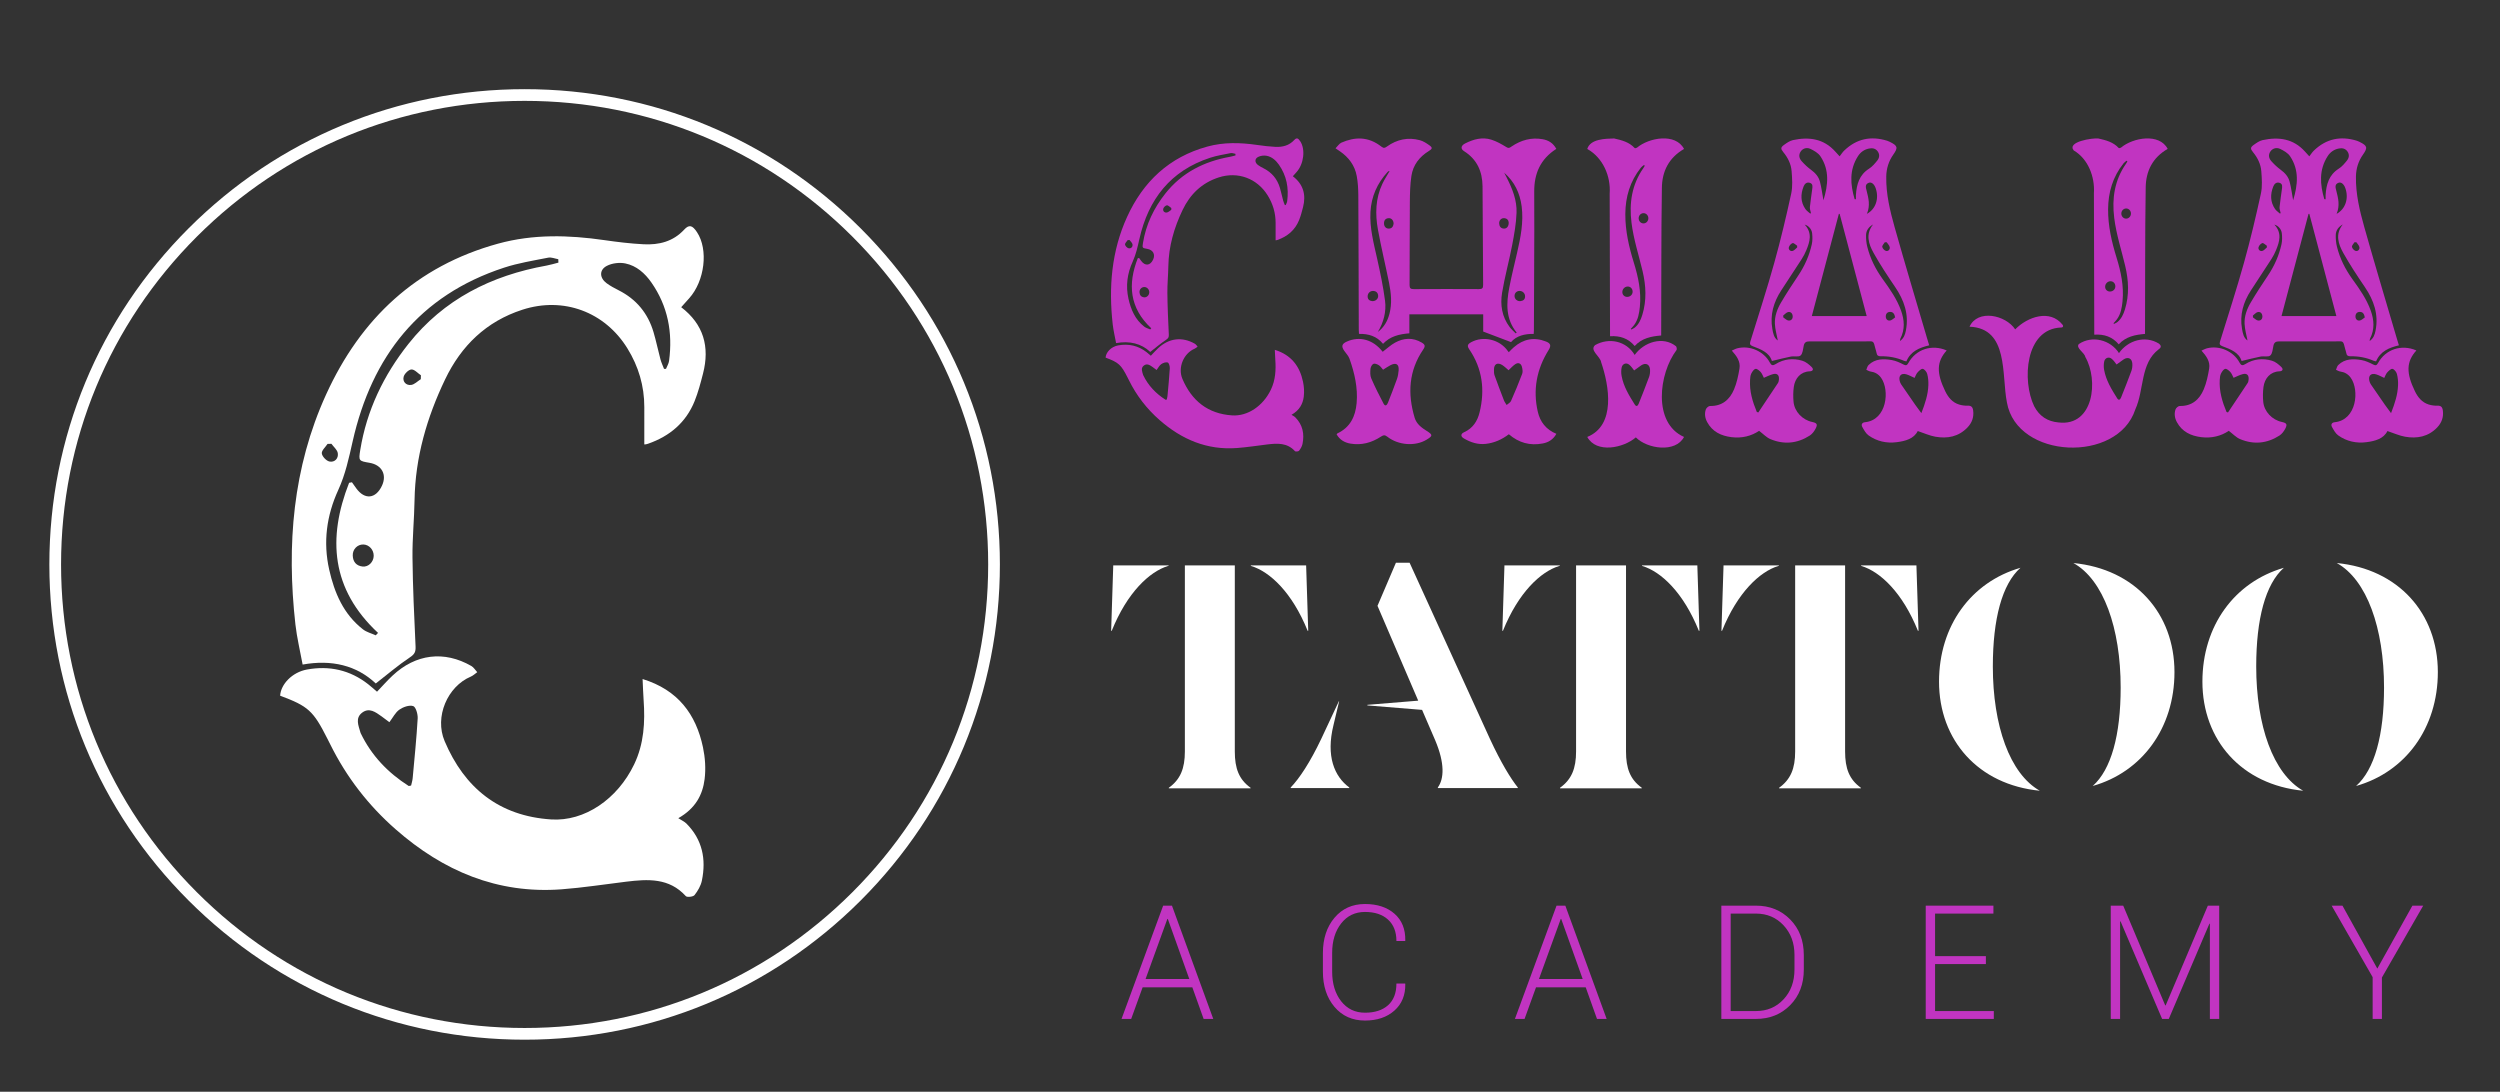 <?xml version="1.0" encoding="utf-8"?>
<!-- Generator: Adobe Illustrator 17.0.0, SVG Export Plug-In . SVG Version: 6.00 Build 0)  -->
<!DOCTYPE svg PUBLIC "-//W3C//DTD SVG 1.1//EN" "http://www.w3.org/Graphics/SVG/1.1/DTD/svg11.dtd">
<svg version="1.1" id="Livello_1" xmlns="http://www.w3.org/2000/svg" xmlns:xlink="http://www.w3.org/1999/xlink" x="0px" y="0px"
	 width="848.361px" height="370.481px" viewBox="0 0 848.361 370.481" enable-background="new 0 0 848.361 370.481"
	 xml:space="preserve">
<rect x="0" y="0" width="848.361" height="370.481" fill="#333333" stroke="none"/>
<g>
	<g>
		<g>
			<g>
				<path fill="#C134C1" d="M438.718,59.806c3.543,2.705,4.552,6.272,3.457,10.513c-0.38,1.473-0.764,2.96-1.332,4.366
					c-1.372,3.398-3.944,5.557-7.367,6.751c-0.163,0.057-0.337,0.093-0.509,0.116c-0.075,0.01-0.158-0.04-0.095-0.022
					c0-1.995-0.002-3.944,0-5.894c0.003-3.354-0.915-6.443-2.67-9.291c-3.587-5.819-10.153-8.245-16.651-6.138
					c-5.725,1.856-9.684,5.698-12.245,11.05c-2.888,6.036-4.723,12.343-4.835,19.094c-0.051,3.047-0.362,6.093-0.328,9.137
					c0.052,4.694,0.27,9.387,0.489,14.077c0.04,0.851-0.162,1.229-0.903,1.723c-1.824,1.214-3.498,2.654-5.402,4.135
					c-3.033-2.868-6.991-3.824-11.59-2.996c-0.402-2.194-0.908-4.261-1.144-6.359c-1.408-12.547-0.427-24.829,4.869-36.445
					c5.468-11.993,14.288-20.324,27.236-23.885c5.578-1.534,11.188-1.375,16.839-0.56c2.067,0.298,4.149,0.553,6.232,0.658
					c2.421,0.123,4.658-0.423,6.409-2.311c0.797-0.859,1.301-0.721,2.04,0.392c1.829,2.755,1.24,7.723-1.242,10.484
					C439.57,58.854,439.165,59.308,438.718,59.806z M386.1,87.628c0.151-0.028,0.301-0.056,0.452-0.084
					c0.225,0.316,0.447,0.634,0.674,0.949c1.343,1.864,3.095,1.693,4.078-0.4c0.82-1.745-0.015-3.298-1.955-3.632
					c-1.716-0.295-1.762-0.302-1.484-2.02c1.019-6.295,3.704-11.864,7.634-16.822c5.603-7.068,13.124-10.838,21.872-12.408
					c0.638-0.115,1.262-0.311,1.892-0.47c-0.007-0.18-0.015-0.361-0.022-0.541c-0.533-0.091-1.098-0.344-1.593-0.246
					c-2.345,0.465-4.731,0.844-6.994,1.584c-13.437,4.396-20.957,14.078-23.99,27.512c-0.597,2.646-1.15,5.241-2.283,7.714
					c-1.85,4.037-2.419,8.254-1.437,12.618c0.829,3.685,2.266,7.061,5.351,9.463c0.573,0.446,1.346,0.636,2.026,0.945
					c0.121-0.128,0.242-0.255,0.362-0.383C383.251,104.487,382.665,96.399,386.1,87.628z M435.999,69.58
					c0.103-0.001,0.205-0.002,0.308-0.003c0.167-0.419,0.43-0.826,0.488-1.26c0.598-4.484-0.176-8.672-2.805-12.431
					c-1.029-1.471-2.362-2.655-4.123-3.014c-0.929-0.189-2.105-0.046-2.939,0.389c-1.226,0.64-1.158,1.915-0.023,2.749
					c0.593,0.436,1.254,0.788,1.913,1.121c2.799,1.417,4.632,3.642,5.516,6.631c0.42,1.418,0.713,2.873,1.097,4.302
					C435.57,68.583,435.807,69.075,435.999,69.58z M389.998,99.213c0.018-0.969-0.728-1.791-1.646-1.812
					c-0.934-0.021-1.711,0.765-1.673,1.753c0.038,0.993,0.558,1.629,1.566,1.741C389.16,100.995,389.979,100.173,389.998,99.213z
					 M383.3,81.448c-0.204,0.006-0.408,0.011-0.613,0.017c-0.331,0.507-0.968,1.051-0.911,1.509c0.061,0.491,0.717,1.18,1.216,1.282
					c0.82,0.167,1.454-0.49,1.316-1.331C384.222,82.393,383.653,81.938,383.3,81.448z M397.461,71.21
					c0.006-0.206,0.012-0.412,0.018-0.617c-0.502-0.334-1.017-0.946-1.501-0.922c-0.446,0.022-1.099,0.661-1.231,1.145
					c-0.209,0.771,0.373,1.407,1.167,1.31C396.459,72.059,396.947,71.531,397.461,71.21z"/>
				<path fill="#C134C1" d="M432.6,118.716c5.604,1.73,8.457,5.565,9.568,10.816c0.345,1.63,0.465,3.388,0.261,5.035
					c-0.308,2.49-1.441,4.649-4.17,6.199c0.533,0.346,0.978,0.538,1.295,0.857c2.524,2.541,3.141,5.64,2.44,9.035
					c-0.169,0.818-0.641,1.628-1.163,2.292c-0.213,0.271-1.187,0.377-1.38,0.163c-2.654-2.924-6.025-2.702-9.458-2.287
					c-3.412,0.413-6.815,0.952-10.239,1.208c-10.148,0.758-18.746-2.902-26.26-9.493c-4.34-3.806-7.809-8.285-10.371-13.462
					c-0.154-0.312-0.315-0.621-0.472-0.932c-2.228-4.409-3.019-5.128-7.475-6.792c0.105-1.818,1.911-3.715,4.236-4.144
					c3.549-0.656,6.831,0.069,9.712,2.325c0.44,0.345,0.855,0.723,1.401,1.186c0.849-0.886,1.617-1.762,2.463-2.555
					c3.675-3.441,8.177-3.989,12.484-1.518c0.374,0.215,0.623,0.647,0.93,0.978c-0.338,0.238-0.647,0.545-1.019,0.702
					c-3.692,1.556-5.782,6.366-4.149,10.22c3.149,7.43,8.635,11.873,16.882,12.41c5.277,0.344,10.497-3.202,13.146-8.724
					c1.563-3.258,1.749-6.693,1.499-10.207C432.689,120.995,432.659,119.955,432.6,118.716z M392.484,125.557
					c-0.432-0.323-0.834-0.637-1.25-0.931c-0.935-0.66-1.94-1.431-3.064-0.582c-1.132,0.855-0.584,2.042-0.28,3.124
					c0.012,0.042,0.024,0.084,0.043,0.123c1.7,3.544,4.307,6.266,7.598,8.363c0.052,0.033,0.16-0.022,0.395-0.062
					c0.077-0.355,0.21-0.759,0.248-1.172c0.289-3.152,0.609-6.303,0.794-9.462c0.039-0.67-0.295-1.819-0.712-1.952
					c-0.621-0.199-1.585,0.141-2.188,0.562C393.43,124.012,393.047,124.818,392.484,125.557z"/>
			</g>
			<g>
				<path fill="#C134C1" d="M528.124,50.522c-5.411,3.466-7.545,8.4-7.492,14.554c0.077,8.996-0.003,17.994-0.027,26.991
					c-0.018,6.659-0.052,13.318-0.084,19.977c-0.002,0.385-0.043,0.77-0.072,1.265c-3.088-0.05-5.846,0.647-7.696,2.79
					c-3.199-1.216-6.218-2.364-9.44-3.589c0-1.702,0-3.718,0-5.835c-8.375,0-16.635,0-25.057,0c0,2.143,0,4.238,0,6.437
					c-3.395,0.269-6.497,0.975-8.934,3.559c-2.117-2.591-4.902-3.436-8.164-3.368c-0.027-0.549-0.068-1.013-0.069-1.476
					c-0.046-15.171-0.068-30.343-0.152-45.513c-0.012-2.193-0.143-4.417-0.536-6.568c-0.656-3.593-2.715-6.354-5.718-8.414
					c-0.394-0.27-0.792-0.534-1.485-1c0.734-0.73,1.247-1.602,1.997-1.929c4.48-1.947,9.049-2.209,13.642,1.402
					c0.766,0.602,1.195,0.354,1.825-0.094c3.385-2.407,7.127-3.223,11.153-2.14c1.152,0.31,2.238,1.022,3.23,1.725
					c1.104,0.782,1.041,1.204-0.14,1.923c-3.229,1.964-5.392,4.762-5.954,8.483c-0.438,2.903-0.503,5.879-0.527,8.825
					c-0.076,9.393-0.037,18.788-0.094,28.181c-0.007,1.123,0.359,1.404,1.434,1.398c7.365-0.042,14.731-0.044,22.097-0.004
					c1.071,0.006,1.44-0.262,1.43-1.391c-0.094-11.157-0.113-22.314-0.201-33.47c-0.04-5.035-1.865-9.172-6.277-11.952
					c-1.216-0.767-1.109-1.863,0.362-2.61c2.807-1.425,5.812-2.27,8.918-1.282c1.804,0.574,3.509,1.553,5.139,2.545
					c0.813,0.495,1.186,0.114,1.727-0.25c3.197-2.149,6.675-3.136,10.525-2.455C525.488,47.591,527.082,48.575,528.124,50.522z
					 M510.441,58.608c0.296,0.578,0.594,1.156,0.889,1.735c1.9,3.732,3.453,7.646,3.301,11.854
					c-0.133,3.67-0.788,7.345-1.483,10.966c-1.036,5.399-2.511,10.718-3.419,16.136c-0.692,4.128-0.065,8.202,2.574,11.696
					c0.588,0.778,1.352,1.422,2.035,2.127c0.113-0.087,0.226-0.173,0.338-0.26c-3.749-4.624-3.539-9.905-2.514-15.25
					c0.762-3.975,1.751-7.907,2.659-11.853c1.189-5.169,2.23-10.353,1.55-15.702C515.797,65.533,513.922,61.649,510.441,58.608z
					 M471.556,58.061c-0.233,0.022-0.328,0.005-0.39,0.042c-0.111,0.067-0.211,0.158-0.299,0.254
					c-3.521,3.841-5.517,8.333-5.809,13.561c-0.305,5.452,1.106,10.643,2.274,15.889c1.05,4.714,2.056,9.459,2.673,14.242
					c0.479,3.717-0.471,7.327-2.451,10.609c2.105-1.575,3.306-3.709,3.951-6.175c0.915-3.5,0.559-7.014-0.134-10.481
					c-1.207-6.038-2.677-12.026-3.777-18.082c-0.957-5.27-0.841-10.547,1.499-15.532C469.778,60.93,470.685,59.577,471.556,58.061z
					 M465.735,102.194c1.101,0.008,1.968-0.787,1.933-1.77c-0.037-1.036-0.607-1.628-1.635-1.696
					c-1.089-0.072-1.946,0.781-1.937,1.854C464.106,101.701,464.808,102.09,465.735,102.194z M515.605,98.727
					c-1.006,0.029-1.705,0.795-1.652,1.811c0.051,0.981,0.945,1.753,1.993,1.645c0.996-0.103,1.625-0.613,1.576-1.711
					C517.477,99.46,516.637,98.697,515.605,98.727z M472.913,75.936c0.013-1.136-0.74-1.97-1.693-1.903
					c-1.054,0.074-1.556,0.711-1.565,1.748c-0.01,1.088,0.666,1.825,1.659,1.795C472.434,77.542,472.772,76.769,472.913,75.936z
					 M511.974,75.57c-0.032-0.79-0.488-1.459-1.549-1.539c-0.958-0.072-1.744,0.744-1.692,1.769c0.05,0.98,0.496,1.693,1.572,1.771
					C511.274,77.64,511.975,76.87,511.974,75.57z"/>
				<path fill="#C134C1" d="M528.15,147.214c-1.105,1.979-2.709,2.903-4.637,3.274c-4.295,0.827-8.116-0.222-11.495-3.128
					c-2.318,1.765-4.889,2.929-7.815,3.263c-2.716,0.31-5.15-0.505-7.434-1.835c-1.179-0.686-1.13-1.576,0.083-2.124
					c2.951-1.333,4.513-3.761,5.241-6.747c1.851-7.594,0.979-14.776-3.495-21.355c-0.795-1.169-0.633-1.738,0.614-2.425
					c4.108-2.263,9.672-0.962,12.401,2.899c0.098,0.139,0.209,0.269,0.376,0.484c0.588-0.579,1.114-1.152,1.696-1.66
					c3.249-2.84,6.899-3.562,10.941-1.969c1.652,0.651,1.792,1.435,0.858,2.936c-4.026,6.469-5.35,13.463-3.638,20.904
					C522.631,143.153,524.641,145.79,528.15,147.214z M511.921,125.636c-0.691-0.575-1.367-1.289-2.179-1.781
					c-1.622-0.983-2.768-0.306-2.772,1.579c-0.001,0.655-0.01,1.356,0.205,1.957c1.02,2.854,2.1,5.687,3.197,8.512
					c0.211,0.543,0.592,1.019,0.894,1.526c0.507-0.444,1.237-0.79,1.485-1.349c1.347-3.047,2.628-6.127,3.801-9.245
					c0.254-0.676,0.096-1.583-0.088-2.33c-0.293-1.183-1.202-1.595-2.218-0.948C513.386,124.104,512.7,124.923,511.921,125.636z"/>
				<path fill="#C134C1" d="M469.207,119.377c1.438-1.084,2.697-2.28,4.169-3.091c2.962-1.631,6.048-1.833,9.07-0.04
					c1.184,0.703,1.285,1.227,0.515,2.358c-4.919,7.217-5.348,15.006-2.913,23.138c0.634,2.119,2.308,3.371,4.096,4.488
					c2.107,1.316,2.097,1.672-0.02,2.961c-3.824,2.328-9.574,1.946-13.329-0.986c-0.806-0.63-1.293-0.625-2.135-0.069
					c-3.16,2.085-6.63,3.047-10.429,2.392c-1.997-0.344-3.616-1.307-4.66-3.139c0.105-0.13,0.164-0.271,0.266-0.319
					c4.361-2.048,6.138-5.772,6.529-10.295c0.449-5.192-0.698-10.173-2.414-15.024c-0.354-1.001-1.195-1.829-1.814-2.736
					c-1.03-1.508-0.797-2.335,0.868-3.087C461.41,113.943,466.006,115.261,469.207,119.377z M469.335,125.463
					c-0.439-0.493-0.825-1.136-1.391-1.503c-0.533-0.345-1.382-0.699-1.86-0.498c-0.499,0.21-0.954,1.056-1.012,1.663
					c-0.102,1.076-0.166,2.302,0.245,3.253c1.267,2.934,2.71,5.799,4.205,8.626c0.555,1.048,1.159,0.449,1.461-0.322
					c1.045-2.662,2.096-5.324,3.055-8.018c0.335-0.942,0.505-1.969,0.581-2.97c0.162-2.111-0.852-2.749-2.762-1.771
					C471.04,124.342,470.282,124.879,469.335,125.463z"/>
			</g>
			<g>
				<path fill="#C134C1" d="M601.281,122.503c-0.859-2.88-3.704-3.969-6.536-5.033c-0.932-0.35-1.024-0.784-0.744-1.689
					c2.74-8.842,5.597-17.653,8.085-26.567c2.167-7.764,4.03-15.621,5.749-23.498c0.532-2.439,0.327-5.091,0.139-7.621
					c-0.179-2.407-1.253-4.562-2.811-6.455c-0.955-1.161-0.926-1.64,0.273-2.497c0.919-0.657,1.93-1.371,2.999-1.601
					c5.442-1.169,10.448-0.498,14.394,3.929c0.379,0.425,0.766,0.842,1.438,1.581c0.544-0.695,0.964-1.381,1.523-1.923
					c4.194-4.064,9.109-5.078,14.638-3.358c0.293,0.091,0.577,0.22,0.852,0.357c2.703,1.34,2.874,1.955,1.19,4.35
					c-1.571,2.234-2.335,4.726-2.382,7.442c-0.103,5.895,1.269,11.576,2.842,17.169c3.532,12.559,7.297,25.052,10.969,37.571
					c0.233,0.795,0.48,1.586,0.765,2.525c-3.352,0.796-6.327,2.033-7.741,5.447c-0.343-0.082-0.605-0.104-0.834-0.205
					c-2.507-1.1-5.139-1.579-7.862-1.525c-0.867,0.017-1.305-0.294-1.431-1.144c-0.064-0.433-0.24-0.847-0.344-1.275
					c-0.755-3.087-0.584-2.633-3.378-2.637c-6.352-0.01-12.703,0.041-19.054,0.005c-1.131-0.006-1.7,0.353-1.936,1.467
					c-0.245,1.158-0.318,2.646-1.067,3.317c-0.663,0.593-2.176,0.146-3.274,0.36C605.657,121.402,603.596,121.954,601.281,122.503z
					 M633.448,107.255c-3.082-11.649-6.129-23.166-9.176-34.683c-0.091,0.003-0.181,0.006-0.272,0.009
					c-3.048,11.525-6.096,23.05-9.17,34.674C621.17,107.255,627.231,107.255,633.448,107.255z M618.777,67.959
					c1.604-5.234,2.092-10.246-1.028-14.924c-0.744-1.116-2.152-1.919-3.419-2.519c-1.301-0.617-2.632-0.085-3.288,0.913
					c-0.773,1.177-0.492,2.342,0.353,3.28c0.963,1.069,2.027,2.085,3.188,2.928c1.454,1.055,2.574,2.341,3.011,4.043
					C618.102,63.653,618.362,65.689,618.777,67.959z M629.362,67.594c0.143,0.007,0.285,0.014,0.428,0.021
					c0-0.475-0.027-0.953,0.004-1.426c0.236-3.604,1.122-6.84,4.465-8.952c1.086-0.686,1.978-1.748,2.793-2.77
					c0.725-0.909,0.89-2.022,0.149-3.077c-0.734-1.044-1.799-1.211-2.948-0.988c-1.6,0.31-2.878,1.229-3.732,2.551
					C627.49,57.642,627.89,62.594,629.362,67.594z M635.623,76.164c-1.444,0.808-2.351,1.992-2.385,3.588
					c-0.028,1.304,0.08,2.652,0.394,3.914c0.999,4.021,2.812,7.669,5.242,11.037c2.423,3.36,4.828,6.75,6.239,10.705
					c1.137,3.187,1.369,6.363-0.231,9.492c-0.094,0.183-0.08,0.422-0.149,0.83c1.355-0.965,1.744-2.206,2.006-3.516
					c1.102-5.518-0.574-10.314-3.651-14.839c-2.55-3.751-5.064-7.546-7.273-11.501C634.111,82.825,632.977,79.496,635.623,76.164z
					 M603.288,115.532c-0.348-1.889-0.904-3.755-0.989-5.642c-0.116-2.556,0.764-4.983,2.045-7.159
					c1.852-3.146,3.852-6.21,5.888-9.242c2.191-3.262,3.749-6.786,4.594-10.603c0.26-1.176,0.238-2.455,0.118-3.664
					c-0.144-1.452-1.191-2.637-2.533-3.002c2.652,2.852,1.746,5.771,0.562,8.666c-0.431,1.055-0.968,2.084-1.584,3.043
					c-2.285,3.558-4.63,7.076-6.939,10.619c-2.596,3.983-3.849,8.282-3.018,13.059C601.698,113.131,601.974,114.649,603.288,115.532
					z M633.53,72.567c3.047-1.651,4.156-5.24,2.984-8.658c-0.48-1.401-1.398-2.21-2.308-1.898c-1.442,0.495-1.041,1.699-0.791,2.677
					C634.06,67.215,634.718,69.719,633.53,72.567z M614.304,72.49c0.077-0.063,0.153-0.127,0.23-0.19
					c-0.13-0.675-0.424-1.365-0.361-2.021c0.194-2.036,0.539-4.057,0.792-6.088c0.103-0.822,0.292-1.778-0.758-2.136
					c-1.097-0.374-1.811,0.323-2.17,1.229c-1.044,2.634-1.054,5.247,0.617,7.659C613.074,71.548,613.747,71.979,614.304,72.49z
					 M643.108,107.706c-0.248-1.255-0.701-1.837-1.644-1.858c-0.935-0.02-1.486,0.538-1.533,1.447
					c-0.048,0.94,0.546,1.594,1.427,1.48C641.977,108.694,642.527,108.081,643.108,107.706z M605.121,107.068
					c0.009,0.215,0.018,0.429,0.028,0.644c0.587,0.375,1.147,0.995,1.768,1.064c0.856,0.095,1.491-0.523,1.425-1.49
					c-0.062-0.914-0.652-1.57-1.538-1.397C606.19,106.01,605.679,106.656,605.121,107.068z M609.868,83.962
					c-0.008-0.194-0.017-0.389-0.025-0.583c-0.517-0.322-1.146-1-1.524-0.881c-0.547,0.172-1.165,0.865-1.293,1.439
					c-0.169,0.759,0.495,1.412,1.279,1.219C608.889,85.012,609.351,84.378,609.868,83.962z M640.241,82.206
					c-0.215,0.001-0.431,0.002-0.646,0.004c-0.314,0.527-0.934,1.104-0.86,1.568c0.085,0.527,0.721,1.219,1.246,1.361
					c0.787,0.212,1.412-0.469,1.285-1.247C641.169,83.29,640.6,82.765,640.241,82.206z"/>
				<path fill="#C134C1" d="M587.678,118.974c0.718-0.303,1.288-0.633,1.903-0.787c4.236-1.057,8.959,1.014,11.023,4.878
					c0.535,1.003,1.014,1.069,1.946,0.486c2.817-1.76,5.919-2.072,9.038-1.147c1.183,0.351,2.285,1.264,3.193,2.156
					c0.755,0.74,0.418,1.413-0.659,1.449c-3.083,0.105-5.028,2.366-5.418,5.356c-0.215,1.647-0.229,3.355-0.071,5.01
					c0.316,3.306,3.007,6.11,6.31,6.817c1.618,0.347,1.933,0.792,1.186,2.234c-0.467,0.902-1.157,1.836-1.992,2.374
					c-4.222,2.721-8.764,3.146-13.384,1.2c-1.34-0.565-2.418-1.752-3.817-2.804c-2.575,1.759-5.829,2.601-9.384,2.148
					c-3.499-0.446-6.432-1.812-8.209-5.061c-0.758-1.387-0.979-2.872-0.484-4.341c0.172-0.511,0.939-1.181,1.423-1.172
					c4.111,0.079,6.688-2.153,8.156-5.635c0.944-2.238,1.453-4.703,1.848-7.117C590.673,122.665,589.312,120.807,587.678,118.974z
					 M598.559,128.207c-0.37-0.694-0.614-1.445-1.1-1.977c-0.461-0.505-1.285-1.184-1.748-1.056
					c-0.599,0.165-1.124,0.993-1.445,1.651c-0.296,0.608-0.349,1.365-0.391,2.063c-0.233,3.83,0.83,7.398,2.278,10.88
					c0.022,0.052,0.148,0.062,0.517,0.202c2.202-3.289,4.454-6.629,6.669-9.994c0.227-0.345,0.306-0.829,0.336-1.256
					c0.101-1.445-0.603-2.12-2.003-1.762C600.626,127.226,599.648,127.759,598.559,128.207z"/>
				<path fill="#C134C1" d="M660.6,118.928c-3.467,3.809-3.48,7.686-0.502,13.821c0.996,2.052,2.415,3.84,4.738,4.536
					c0.911,0.273,1.906,0.414,2.854,0.376c1.252-0.05,1.742,0.476,1.893,1.646c0.293,2.268-0.405,4.173-1.964,5.788
					c-3.01,3.119-6.789,3.812-10.837,3.103c-1.989-0.348-3.884-1.229-6.003-1.929c-1.312,2.62-4.138,3.395-7.13,3.782
					c-3.456,0.447-6.712-0.285-9.548-2.289c-0.935-0.661-1.567-1.839-2.148-2.885c-0.44-0.792-0.074-1.5,0.916-1.6
					c7.501-0.753,8.439-10.898,5.48-15.058c-0.902-1.269-2.096-1.946-3.626-2.159c-0.486-0.068-0.939-0.383-1.406-0.584
					c0.247-0.539,0.366-1.209,0.762-1.596c2.27-2.218,5.118-2.171,7.943-1.683c1.353,0.234,2.669,0.864,3.912,1.492
					c0.838,0.423,1.196,0.321,1.642-0.487C650.168,118.511,655.553,116.731,660.6,118.928z M649.7,128.245
					c-1.026-0.458-1.874-0.954-2.789-1.221c-1.716-0.5-2.677,0.462-2.269,2.196c0.099,0.422,0.262,0.856,0.503,1.212
					c1.578,2.327,3.179,4.638,4.788,6.944c0.614,0.88,1.27,1.731,2.071,2.819c1.269-3.268,2.273-6.297,2.38-9.532
					c0.041-1.261-0.065-2.572-0.395-3.781c-0.188-0.689-0.882-1.564-1.5-1.709c-0.485-0.114-1.298,0.678-1.79,1.224
					C650.248,126.897,650.031,127.607,649.7,128.245z"/>
			</g>
			<g>
				<path fill="#C134C1" d="M760.667,122.503c-0.859-2.88-3.704-3.969-6.536-5.033c-0.932-0.35-1.024-0.784-0.744-1.689
					c2.74-8.842,5.597-17.653,8.085-26.567c2.167-7.764,4.03-15.621,5.749-23.498c0.532-2.439,0.327-5.091,0.139-7.621
					c-0.179-2.407-1.253-4.562-2.81-6.455c-0.955-1.161-0.927-1.64,0.273-2.497c0.919-0.657,1.93-1.371,2.999-1.601
					c5.442-1.169,10.448-0.498,14.394,3.929c0.379,0.425,0.766,0.842,1.438,1.581c0.544-0.695,0.964-1.381,1.523-1.923
					c4.194-4.064,9.109-5.078,14.638-3.358c0.293,0.091,0.577,0.22,0.852,0.357c2.703,1.34,2.874,1.955,1.19,4.35
					c-1.571,2.234-2.335,4.726-2.382,7.442c-0.103,5.895,1.269,11.576,2.842,17.169c3.532,12.559,7.297,25.052,10.97,37.571
					c0.233,0.795,0.48,1.586,0.765,2.525c-3.352,0.796-6.327,2.033-7.741,5.447c-0.343-0.082-0.605-0.104-0.834-0.205
					c-2.507-1.1-5.139-1.579-7.862-1.525c-0.867,0.017-1.305-0.294-1.43-1.144c-0.064-0.433-0.24-0.847-0.344-1.275
					c-0.755-3.087-0.584-2.633-3.378-2.637c-6.352-0.01-12.703,0.041-19.054,0.005c-1.131-0.006-1.7,0.353-1.936,1.467
					c-0.245,1.158-0.318,2.646-1.067,3.317c-0.663,0.593-2.176,0.146-3.274,0.36C765.042,121.402,762.981,121.954,760.667,122.503z
					 M792.833,107.255c-3.082-11.649-6.129-23.166-9.176-34.683c-0.091,0.003-0.181,0.006-0.272,0.009
					c-3.048,11.525-6.096,23.05-9.17,34.674C780.555,107.255,786.616,107.255,792.833,107.255z M778.163,67.959
					c1.604-5.234,2.092-10.246-1.028-14.924c-0.744-1.116-2.152-1.919-3.419-2.519c-1.301-0.617-2.632-0.085-3.288,0.913
					c-0.773,1.177-0.492,2.342,0.353,3.28c0.963,1.069,2.027,2.085,3.188,2.928c1.454,1.055,2.574,2.341,3.011,4.043
					C777.488,63.653,777.748,65.689,778.163,67.959z M788.747,67.594c0.143,0.007,0.285,0.014,0.428,0.021
					c0-0.475-0.027-0.953,0.004-1.426c0.236-3.604,1.122-6.84,4.465-8.952c1.086-0.686,1.978-1.748,2.793-2.77
					c0.725-0.909,0.89-2.022,0.149-3.077c-0.734-1.044-1.799-1.211-2.948-0.988c-1.6,0.31-2.878,1.229-3.732,2.551
					C786.875,57.642,787.275,62.594,788.747,67.594z M795.009,76.164c-1.444,0.808-2.351,1.992-2.385,3.588
					c-0.028,1.304,0.08,2.652,0.394,3.914c0.999,4.021,2.812,7.669,5.242,11.037c2.423,3.36,4.828,6.75,6.239,10.705
					c1.137,3.187,1.369,6.363-0.231,9.492c-0.094,0.183-0.08,0.422-0.149,0.83c1.355-0.965,1.744-2.206,2.006-3.516
					c1.102-5.518-0.574-10.314-3.651-14.839c-2.55-3.751-5.064-7.546-7.273-11.501C793.496,82.825,792.362,79.496,795.009,76.164z
					 M762.674,115.532c-0.348-1.889-0.904-3.755-0.989-5.642c-0.116-2.556,0.764-4.983,2.045-7.159
					c1.852-3.146,3.852-6.21,5.888-9.242c2.191-3.262,3.749-6.786,4.594-10.603c0.26-1.176,0.238-2.455,0.118-3.664
					c-0.144-1.452-1.191-2.637-2.533-3.002c2.652,2.852,1.746,5.771,0.562,8.666c-0.431,1.055-0.968,2.084-1.584,3.043
					c-2.285,3.558-4.63,7.076-6.939,10.619c-2.596,3.983-3.849,8.282-3.018,13.059C761.083,113.131,761.359,114.649,762.674,115.532
					z M792.915,72.567c3.047-1.651,4.156-5.24,2.984-8.658c-0.48-1.401-1.398-2.21-2.308-1.898
					c-1.442,0.495-1.041,1.699-0.791,2.677C793.445,67.215,794.103,69.719,792.915,72.567z M773.69,72.49
					c0.077-0.063,0.153-0.127,0.23-0.19c-0.13-0.675-0.424-1.365-0.361-2.021c0.194-2.036,0.539-4.057,0.792-6.088
					c0.103-0.822,0.292-1.778-0.758-2.136c-1.097-0.374-1.811,0.323-2.17,1.229c-1.044,2.634-1.054,5.247,0.617,7.659
					C772.459,71.548,773.133,71.979,773.69,72.49z M802.493,107.706c-0.248-1.255-0.701-1.837-1.644-1.858
					c-0.935-0.02-1.486,0.538-1.533,1.447c-0.048,0.94,0.546,1.594,1.427,1.48C801.363,108.694,801.913,108.081,802.493,107.706z
					 M764.507,107.068c0.009,0.215,0.018,0.429,0.028,0.644c0.587,0.375,1.147,0.995,1.768,1.064
					c0.856,0.095,1.491-0.523,1.425-1.49c-0.062-0.914-0.652-1.57-1.538-1.397C765.575,106.01,765.064,106.656,764.507,107.068z
					 M769.254,83.962c-0.008-0.194-0.017-0.389-0.025-0.584c-0.517-0.322-1.146-1-1.524-0.881c-0.547,0.172-1.165,0.865-1.293,1.439
					c-0.169,0.759,0.495,1.412,1.279,1.219C768.274,85.012,768.737,84.378,769.254,83.962z M799.626,82.206
					c-0.215,0.001-0.431,0.002-0.646,0.004c-0.314,0.527-0.934,1.104-0.86,1.568c0.085,0.527,0.721,1.219,1.246,1.361
					c0.787,0.212,1.412-0.469,1.285-1.247C800.555,83.29,799.986,82.765,799.626,82.206z"/>
				<path fill="#C134C1" d="M747.063,118.974c0.718-0.303,1.288-0.633,1.903-0.787c4.236-1.057,8.959,1.014,11.023,4.878
					c0.535,1.003,1.014,1.069,1.946,0.486c2.817-1.76,5.919-2.072,9.039-1.147c1.182,0.351,2.285,1.264,3.193,2.156
					c0.755,0.74,0.418,1.413-0.658,1.449c-3.083,0.105-5.028,2.366-5.418,5.356c-0.215,1.647-0.229,3.355-0.071,5.01
					c0.316,3.306,3.006,6.11,6.31,6.817c1.618,0.347,1.933,0.792,1.186,2.234c-0.467,0.902-1.157,1.836-1.992,2.374
					c-4.222,2.721-8.764,3.146-13.384,1.2c-1.34-0.565-2.418-1.752-3.817-2.804c-2.576,1.759-5.829,2.601-9.384,2.148
					c-3.499-0.446-6.432-1.812-8.209-5.061c-0.758-1.387-0.979-2.872-0.484-4.341c0.172-0.511,0.94-1.181,1.423-1.172
					c4.111,0.079,6.688-2.153,8.156-5.635c0.944-2.238,1.453-4.703,1.848-7.117C750.058,122.665,748.697,120.807,747.063,118.974z
					 M757.945,128.207c-0.37-0.694-0.614-1.445-1.1-1.977c-0.461-0.505-1.285-1.184-1.748-1.056
					c-0.599,0.165-1.124,0.993-1.445,1.651c-0.296,0.608-0.349,1.365-0.391,2.063c-0.233,3.83,0.83,7.398,2.278,10.88
					c0.022,0.052,0.148,0.062,0.517,0.202c2.202-3.289,4.454-6.629,6.669-9.994c0.227-0.345,0.306-0.829,0.336-1.256
					c0.101-1.445-0.603-2.12-2.003-1.762C760.012,127.226,759.033,127.759,757.945,128.207z"/>
				<path fill="#C134C1" d="M819.986,118.928c-3.468,3.809-3.48,7.686-0.502,13.821c0.996,2.052,2.415,3.84,4.738,4.536
					c0.911,0.273,1.906,0.414,2.854,0.376c1.252-0.05,1.742,0.476,1.893,1.646c0.293,2.268-0.405,4.173-1.964,5.788
					c-3.01,3.119-6.789,3.812-10.837,3.103c-1.989-0.348-3.884-1.229-6.003-1.928c-1.312,2.62-4.138,3.395-7.13,3.782
					c-3.456,0.447-6.712-0.285-9.548-2.289c-0.935-0.661-1.567-1.839-2.148-2.885c-0.44-0.792-0.074-1.5,0.916-1.6
					c7.501-0.753,8.439-10.898,5.48-15.058c-0.902-1.269-2.096-1.946-3.626-2.159c-0.486-0.068-0.938-0.383-1.406-0.584
					c0.247-0.539,0.366-1.209,0.762-1.596c2.27-2.218,5.118-2.171,7.943-1.683c1.353,0.234,2.669,0.864,3.912,1.492
					c0.838,0.423,1.196,0.321,1.642-0.487C809.553,118.511,814.938,116.731,819.986,118.928z M809.086,128.245
					c-1.026-0.458-1.874-0.954-2.789-1.221c-1.716-0.5-2.677,0.462-2.269,2.196c0.099,0.422,0.262,0.856,0.503,1.212
					c1.578,2.327,3.179,4.638,4.788,6.944c0.614,0.88,1.269,1.731,2.071,2.819c1.269-3.268,2.273-6.297,2.38-9.532
					c0.041-1.261-0.065-2.572-0.395-3.781c-0.188-0.689-0.882-1.564-1.5-1.709c-0.485-0.114-1.298,0.678-1.791,1.224
					C809.634,126.897,809.417,127.607,809.086,128.245z"/>
			</g>
			<g>
				<path fill="#C134C1" d="M732.597,116.592c-4.627-2.855-10.508-1.117-13.535,3.231c-2.883-4.541-9.151-6.095-13.615-3.071
					c-1.168,1.31,1.934,2.887,2.179,4.361c4.573,7.901,2.851,23.634-9.014,22.249c-3.804-0.314-6.583-2.149-8.334-5.519
					c-4.12-8.526-3.15-26.23,9.114-26.702c0.668,0.029,0.918-0.471,0.49-0.979c-4.23-5.302-11.846-2.687-16.037,1.611
					c-3.24-4.895-12.712-6.956-15.499-0.91c13.365,0.529,10.825,16.366,12.685,25.692c3.374,19.295,37.588,20.718,43.567,2.395
					c3.074-6.687,1.621-15.634,7.966-20.434C733.461,117.875,733.467,117.294,732.597,116.592z M723.283,125.856
					c-1.115,3.033-2.306,6.038-3.509,9.038c-0.356,0.889-0.869,0.989-1.319,0.274c-1.914-3.045-3.815-6.113-4.449-9.733
					c-0.154-0.879-0.143-1.838,0.031-2.712c0.256-1.291,1.55-1.791,2.562-0.96c0.643,0.528,1.127,1.249,1.641,1.931
					c0.785-0.573,1.559-1.161,2.364-1.704c1.53-1.03,2.903-0.383,2.996,1.463C723.641,124.25,723.556,125.113,723.283,125.856z"/>
				<path fill="#C134C1" d="M719.76,50.083c-0.209,0.141-0.675,0.254-0.779,0.145c-1.882-2.046-4.4-2.663-6.94-3.237
					c-1.955-0.211-10.699,1.075-8.345,4.048c4.935,2.901,7.214,8.99,6.863,14.518c0.047,16.014,0.101,31.996,0.122,48.013
					c3.389-0.234,6.157,0.732,8.299,3.288c2.39-2.634,5.56-3.269,8.921-3.544c0.095-16.539-0.034-33.07,0.231-49.605
					c0.043-5.664,2.354-10.232,7.458-13.186C732.749,45.069,723.8,46.7,719.76,50.083z M714.368,97.377
					c-0.039-1.027,0.786-1.92,1.792-1.94c0.925-0.018,1.642,0.704,1.672,1.682c0.031,1.002-0.745,1.787-1.788,1.811
					C715.116,98.951,714.403,98.29,714.368,97.377z M721.081,105.022c-0.496,1.606-1.178,3.126-2.513,4.233
					c-0.344,0.285-0.793,0.445-1.194,0.662c-0.055-0.077-0.11-0.154-0.164-0.23c0.392-0.444,0.823-0.859,1.169-1.336
					c1.312-1.813,1.674-3.937,1.888-6.091c0.509-5.107-0.529-10.01-2.027-14.845c-1.65-5.325-2.894-10.717-2.867-16.339
					c0.028-5.801,1.587-11.082,5.249-15.656c0.279-0.348,0.687-0.593,1.035-0.886c0.088,0.084,0.176,0.169,0.264,0.253
					c-0.159,0.266-0.301,0.543-0.478,0.796c-3.898,5.581-4.814,11.792-3.986,18.406c0.693,5.537,2.429,10.825,3.714,16.221
					C722.345,95.145,722.602,100.098,721.081,105.022z M721.503,74.196c-0.902,0.009-1.638-0.761-1.642-1.715
					c-0.003-0.949,0.726-1.73,1.624-1.738c0.905-0.008,1.641,0.759,1.643,1.714C723.13,73.408,722.403,74.187,721.503,74.196z"/>
			</g>
			<g>
				<path fill="#C134C1" d="M568.888,118.837c0.21-0.212,0.099-0.961-0.111-1.311c-4.43-3.579-10.922-1.477-14.053,2.927
					c-2.842-4.786-8.739-5.985-13.415-3.356c-2.054,1.753,1.801,3.879,2.034,5.833c2.731,7.981,5.052,21.386-4.716,25.345
					c3.079,5.68,12.279,3.789,16.488,0.148c3.866,3.93,13.516,5.336,16.351-0.148C560.76,143.539,562.951,126.695,568.888,118.837z
					 M559.614,127.893c-1.123,3.057-2.325,6.087-3.537,9.111c-0.359,0.896-0.876,0.997-1.33,0.276
					c-1.93-3.069-3.846-6.163-4.484-9.812c-0.155-0.887-0.144-1.852,0.031-2.734c0.258-1.301,1.562-1.806,2.582-0.968
					c0.648,0.532,1.136,1.259,1.655,1.947c0.791-0.578,1.572-1.171,2.384-1.718c1.542-1.038,2.927-0.386,3.02,1.475
					C559.975,126.274,559.889,127.143,559.614,127.893z"/>
				<path fill="#C134C1" d="M555.509,50.102c-0.211,0.142-0.681,0.256-0.785,0.146c-1.898-2.062-4.436-2.685-6.996-3.264
					c-3.01,0.087-8.059,0.134-9.1,3.561c5.311,2.955,8.029,9.245,7.606,15.168c0.049,16.138,0.102,32.246,0.123,48.389
					c3.424-0.234,6.214,0.743,8.366,3.315c2.412-2.659,5.61-3.294,8.993-3.573c0.095-16.674-0.034-33.339,0.233-50.008
					c0.043-5.709,2.373-10.314,7.518-13.291C568.604,45.048,559.582,46.692,555.509,50.102z M550.531,99.184
					c-0.04-1.035,0.792-1.936,1.806-1.956c0.932-0.018,1.655,0.71,1.686,1.696c0.031,1.01-0.751,1.802-1.803,1.825
					C551.285,100.77,550.567,100.104,550.531,99.184z M557.299,106.89c-0.5,1.619-1.188,3.152-2.534,4.267
					c-0.347,0.288-0.799,0.449-1.203,0.668c-0.055-0.077-0.11-0.155-0.166-0.232c0.395-0.447,0.83-0.866,1.178-1.347
					c1.322-1.828,1.687-3.969,1.904-6.14c0.513-5.148-0.533-10.091-2.043-14.965c-1.664-5.369-2.918-10.804-2.89-16.471
					c0.029-5.848,1.6-11.171,5.292-15.783c0.281-0.351,0.692-0.598,1.043-0.893c0.089,0.085,0.178,0.17,0.266,0.255
					c-0.16,0.268-0.304,0.548-0.482,0.803c-3.93,5.626-4.853,11.887-4.019,18.556c0.699,5.581,2.449,10.912,3.744,16.352
					C558.573,96.933,558.833,101.926,557.299,106.89z M557.724,75.814c-0.909,0.009-1.651-0.767-1.655-1.729
					c-0.003-0.957,0.732-1.744,1.637-1.752c0.913-0.008,1.654,0.765,1.656,1.728C559.365,75.02,558.631,75.806,557.724,75.814z"/>
			</g>
		</g>
	</g>
	<g>
		<path fill="#C134C1" d="M404.612,335.046h-16.869l-3.881,10.719h-3.273l14.124-38.439h2.983l14.018,38.439h-3.273L404.612,335.046
			z M388.746,332.221h14.837l-7.286-20.381h-0.159L388.746,332.221z"/>
		<path fill="#C134C1" d="M476.824,333.753l0.053,0.158c0.07,3.767-1.161,6.776-3.696,9.029c-2.534,2.253-5.861,3.379-9.98,3.379
			c-4.276,0-7.726-1.544-10.348-4.632c-2.623-3.09-3.934-7.089-3.934-11.999v-6.257c0-4.893,1.311-8.893,3.934-11.999
			c2.622-3.106,6.072-4.66,10.348-4.66c4.171,0,7.511,1.101,10.019,3.301c2.508,2.2,3.727,5.227,3.657,9.082l-0.053,0.158h-2.956
			c0-3.097-0.947-5.513-2.839-7.247c-1.892-1.734-4.501-2.601-7.828-2.601c-3.361,0-6.058,1.303-8.091,3.908
			c-2.033,2.605-3.049,5.94-3.049,10.005v6.31c0,4.117,1.016,7.476,3.049,10.071c2.033,2.596,4.73,3.894,8.091,3.894
			c3.327,0,5.936-0.844,7.828-2.535c1.892-1.689,2.839-4.144,2.839-7.365H476.824z"/>
		<path fill="#C134C1" d="M538.106,335.046h-16.869l-3.882,10.719h-3.273l14.124-38.439h2.983l14.019,38.439h-3.274L538.106,335.046
			z M522.239,332.221h14.837l-7.287-20.381h-0.158L522.239,332.221z"/>
		<path fill="#C134C1" d="M584.128,345.765v-38.439h11.722c4.699,0,8.584,1.566,11.655,4.699c3.072,3.133,4.607,7.154,4.607,12.065
			v4.937c0,4.911-1.535,8.929-4.607,12.053c-3.071,3.124-6.956,4.686-11.655,4.686H584.128z M587.297,310.019v33.079h8.553
			c3.802,0,6.934-1.328,9.398-3.987c2.465-2.657,3.697-6.019,3.697-10.085v-5.016c0-4.013-1.237-7.347-3.709-10.006
			c-2.473-2.657-5.601-3.986-9.385-3.986H587.297z"/>
		<path fill="#C134C1" d="M673.896,327.153h-17.239v15.946h19.932v2.667h-23.1v-38.439h22.968v2.693h-19.8v14.441h17.239V327.153z"
			/>
		<path fill="#C134C1" d="M734.755,341.171h0.158l14.309-33.845h3.854v38.439h-3.168v-32.288l-0.158-0.026l-13.781,32.314h-2.271
			l-14.097-33.106l-0.159,0.026v33.08h-3.168v-38.439h4.224L734.755,341.171z"/>
		<path fill="#C134C1" d="M806.729,328.684l11.906-21.357h3.67l-14.019,24.393v14.046h-3.141v-14.177l-13.913-24.262h3.669
			L806.729,328.684z"/>
	</g>
	<g>
		<path fill="#FFFFFF" d="M377.263,214.061h-0.202l0.706-21.991v-0.201h18.763v0.201h-0.201
			C390.074,193.987,382.509,201.048,377.263,214.061z M396.631,267.322c3.934-2.825,5.447-6.557,5.447-12.307v-63.147h16.947v63.147
			c0,5.75,1.412,9.482,5.346,12.307v0.202h-27.74V267.322z M443.941,214.061h-0.202c-5.246-13.013-12.811-20.074-19.166-21.991
			h-0.101v-0.201h18.763v0.201L443.941,214.061z"/>
		<path fill="#FFFFFF" d="M457.863,267.221v0.201h-19.872v-0.201c2.925-3.026,6.557-8.474,10.39-16.543l5.951-12.71h0.101
			l-1.917,8.069C449.894,256.629,452.819,263.489,457.863,267.221z M515.059,267.221v0.201h-27.135v-0.201
			c2.118-2.926,2.421-8.171-0.909-16.039l-4.438-10.289l-18.561-1.513v-0.202l17.25-1.411l-13.82-32.179l6.255-14.628h4.64
			l27.237,59.718C509.309,258.748,512.638,264.195,515.059,267.221z"/>
		<path fill="#FFFFFF" d="M510.016,214.061h-0.201l0.706-21.991v-0.201h18.763v0.201h-0.201
			C522.828,193.987,515.262,201.048,510.016,214.061z M529.385,267.322c3.934-2.825,5.447-6.557,5.447-12.307v-63.147h16.947v63.147
			c0,5.75,1.412,9.482,5.346,12.307v0.202h-27.74V267.322z M576.694,214.061h-0.201c-5.245-13.013-12.811-20.074-19.166-21.991
			h-0.101v-0.201h18.763v0.201L576.694,214.061z"/>
		<path fill="#FFFFFF" d="M584.361,214.061h-0.201l0.706-21.991v-0.201h18.763v0.201h-0.201
			C597.172,193.987,589.606,201.048,584.361,214.061z M603.729,267.322c3.934-2.825,5.447-6.557,5.447-12.307v-63.147h16.947v63.147
			c0,5.75,1.412,9.482,5.346,12.307v0.202h-27.74V267.322z M651.039,214.061h-0.201c-5.245-13.013-12.811-20.074-19.166-21.991
			h-0.101v-0.201h18.763v0.201L651.039,214.061z"/>
		<path fill="#FFFFFF" d="M658.001,231.31c0-18.964,10.894-33.792,27.639-38.634c-6.255,5.548-9.381,17.35-9.381,33.49
			c0,20.073,5.75,36.415,15.938,42.165C671.316,266.313,658.001,251.182,658.001,231.31z M719.635,233.327
			c0-20.175-5.851-36.617-16.039-42.266c20.881,2.017,34.297,17.047,34.297,37.021c0,18.964-10.996,33.894-27.74,38.635
			C716.407,261.169,719.635,249.467,719.635,233.327z"/>
		<path fill="#FFFFFF" d="M747.376,231.31c0-18.964,10.895-33.792,27.639-38.634c-6.254,5.548-9.381,17.35-9.381,33.49
			c0,20.073,5.75,36.415,15.938,42.165C760.692,266.313,747.376,251.182,747.376,231.31z M809.01,233.327
			c0-20.175-5.85-36.617-16.039-42.266c20.881,2.017,34.297,17.047,34.297,37.021c0,18.964-10.995,33.894-27.741,38.635
			C805.782,261.169,809.01,249.467,809.01,233.327z"/>
	</g>
	<g>
		<g>
			<path fill="#FFFFFF" d="M231.162,104.247c7.587,5.793,9.749,13.433,7.404,22.516c-0.814,3.154-1.637,6.34-2.852,9.35
				c-2.938,7.277-8.447,11.901-15.779,14.459c-0.35,0.122-0.721,0.2-1.089,0.248c-0.161,0.021-0.338-0.086-0.204-0.047
				c0-4.273-0.003-8.448,0.001-12.623c0.007-7.184-1.959-13.8-5.719-19.899c-7.683-12.463-21.745-17.66-35.664-13.147
				c-12.262,3.976-20.741,12.204-26.226,23.668c-6.186,12.929-10.116,26.435-10.356,40.896c-0.108,6.526-0.775,13.05-0.703,19.569
				c0.111,10.053,0.579,20.105,1.047,30.15c0.085,1.822-0.347,2.633-1.934,3.689c-3.907,2.601-7.492,5.684-11.57,8.856
				c-6.497-6.142-14.973-8.19-24.822-6.418c-0.861-4.7-1.945-9.127-2.45-13.619c-3.017-26.873-0.915-53.179,10.428-78.057
				c11.712-25.686,30.601-43.529,58.334-51.156c11.947-3.286,23.963-2.945,36.066-1.199c4.427,0.639,8.886,1.184,13.349,1.41
				c5.185,0.262,9.977-0.906,13.728-4.949c1.706-1.839,2.786-1.544,4.369,0.84c3.916,5.901,2.655,16.541-2.661,22.454
				C232.987,102.209,232.118,103.18,231.162,104.247z M118.464,163.837c0.323-0.06,0.645-0.12,0.968-0.18
				c0.481,0.678,0.958,1.358,1.443,2.033c2.876,3.993,6.629,3.625,8.735-0.856c1.757-3.738-0.033-7.064-4.186-7.778
				c-3.674-0.632-3.773-0.648-3.178-4.326c2.182-13.483,7.934-25.41,16.351-36.028c12-15.139,28.108-23.212,46.845-26.575
				c1.367-0.245,2.702-0.667,4.052-1.007c-0.016-0.386-0.032-0.772-0.047-1.159c-1.141-0.195-2.351-0.738-3.411-0.527
				c-5.023,0.997-10.132,1.807-14.98,3.393c-28.78,9.415-44.886,30.152-51.382,58.924c-1.279,5.667-2.463,11.226-4.89,16.523
				c-3.963,8.647-5.181,17.679-3.077,27.025c1.776,7.892,4.854,15.123,11.461,20.268c1.227,0.956,2.882,1.363,4.34,2.024
				c0.259-0.273,0.517-0.547,0.776-0.82C112.362,199.945,111.108,182.624,118.464,163.837z M225.339,125.181
				c0.22-0.002,0.439-0.004,0.659-0.006c0.359-0.898,0.921-1.77,1.045-2.699c1.281-9.605-0.378-18.574-6.007-26.624
				c-2.204-3.151-5.059-5.686-8.83-6.455c-1.989-0.406-4.509-0.099-6.295,0.833c-2.626,1.371-2.481,4.101-0.049,5.888
				c1.269,0.933,2.686,1.687,4.097,2.401c5.995,3.035,9.92,7.8,11.814,14.202c0.899,3.037,1.527,6.153,2.349,9.215
				C224.42,123.047,224.927,124.101,225.339,125.181z M126.813,188.649c0.04-2.076-1.559-3.836-3.525-3.881
				c-2-0.045-3.665,1.639-3.584,3.755c0.081,2.126,1.196,3.49,3.354,3.728C125.018,192.467,126.774,190.706,126.813,188.649z
				 M112.468,150.601c-0.437,0.012-0.875,0.024-1.312,0.036c-0.71,1.085-2.073,2.25-1.952,3.233c0.13,1.051,1.537,2.528,2.605,2.746
				c1.755,0.358,3.113-1.05,2.819-2.85C114.441,152.624,113.224,151.65,112.468,150.601z M142.797,128.673
				c0.013-0.441,0.026-0.882,0.039-1.323c-1.075-0.716-2.178-2.025-3.215-1.974c-0.955,0.047-2.354,1.415-2.636,2.452
				c-0.448,1.651,0.799,3.013,2.5,2.805C140.652,130.49,141.697,129.361,142.797,128.673z"/>
			<path fill="#FFFFFF" d="M218.058,230.421c12.003,3.705,18.112,11.919,20.492,23.167c0.739,3.491,0.996,7.256,0.56,10.783
				c-0.659,5.334-3.086,9.958-8.931,13.278c1.141,0.742,2.095,1.152,2.775,1.836c5.406,5.443,6.728,12.08,5.226,19.351
				c-0.362,1.752-1.373,3.487-2.491,4.91c-0.456,0.58-2.542,0.807-2.957,0.35c-5.685-6.263-12.903-5.787-20.258-4.898
				c-7.308,0.884-14.596,2.039-21.93,2.587c-21.736,1.623-40.149-6.216-56.244-20.331c-9.296-8.152-16.725-17.746-22.213-28.833
				c-0.331-0.668-0.675-1.33-1.012-1.995c-4.772-9.444-6.466-10.983-16.009-14.546c0.224-3.893,4.094-7.956,9.072-8.875
				c7.601-1.404,14.631,0.147,20.801,4.98c0.943,0.739,1.832,1.548,3.002,2.541c1.819-1.897,3.463-3.775,5.276-5.472
				c7.871-7.371,17.514-8.545,26.739-3.251c0.801,0.46,1.335,1.385,1.993,2.094c-0.724,0.509-1.385,1.167-2.182,1.503
				c-7.907,3.332-12.385,13.635-8.886,21.89c6.745,15.915,18.495,25.43,36.158,26.58c11.303,0.736,22.483-6.858,28.157-18.686
				c3.347-6.977,3.746-14.335,3.211-21.861C218.249,235.302,218.186,233.075,218.058,230.421z M132.137,245.072
				c-0.926-0.692-1.786-1.364-2.677-1.993c-2.003-1.414-4.155-3.065-6.562-1.247c-2.425,1.831-1.251,4.374-0.601,6.692
				c0.025,0.089,0.051,0.18,0.091,0.264c3.641,7.59,9.224,13.42,16.273,17.912c0.111,0.071,0.343-0.047,0.846-0.133
				c0.165-0.76,0.45-1.626,0.531-2.51c0.618-6.751,1.304-13.5,1.7-20.266c0.084-1.436-0.632-3.896-1.525-4.181
				c-1.331-0.426-3.395,0.303-4.686,1.203C134.165,241.763,133.343,243.491,132.137,245.072z"/>
		</g>
	</g>
	<g>
		<g>
			<path fill="#FFFFFF" d="M178.029,352.815c-43.079,0-83.58-16.776-114.041-47.238C33.526,275.116,16.75,234.615,16.75,191.536
				c0-43.079,16.776-83.58,47.238-114.042C94.45,47.033,134.95,30.257,178.029,30.257s83.58,16.776,114.041,47.238
				c30.462,30.462,47.238,70.962,47.238,114.042c0,43.079-16.776,83.58-47.238,114.041
				C261.609,336.039,221.108,352.815,178.029,352.815z M178.029,34.23c-42.018,0-81.521,16.363-111.232,46.074
				s-46.074,69.214-46.074,111.232s16.362,81.521,46.074,111.232c29.711,29.711,69.214,46.074,111.232,46.074
				s81.521-16.363,111.232-46.074c29.711-29.711,46.074-69.214,46.074-111.232s-16.362-81.521-46.074-111.232
				S220.047,34.23,178.029,34.23z"/>
		</g>
	</g>
</g>
</svg>
